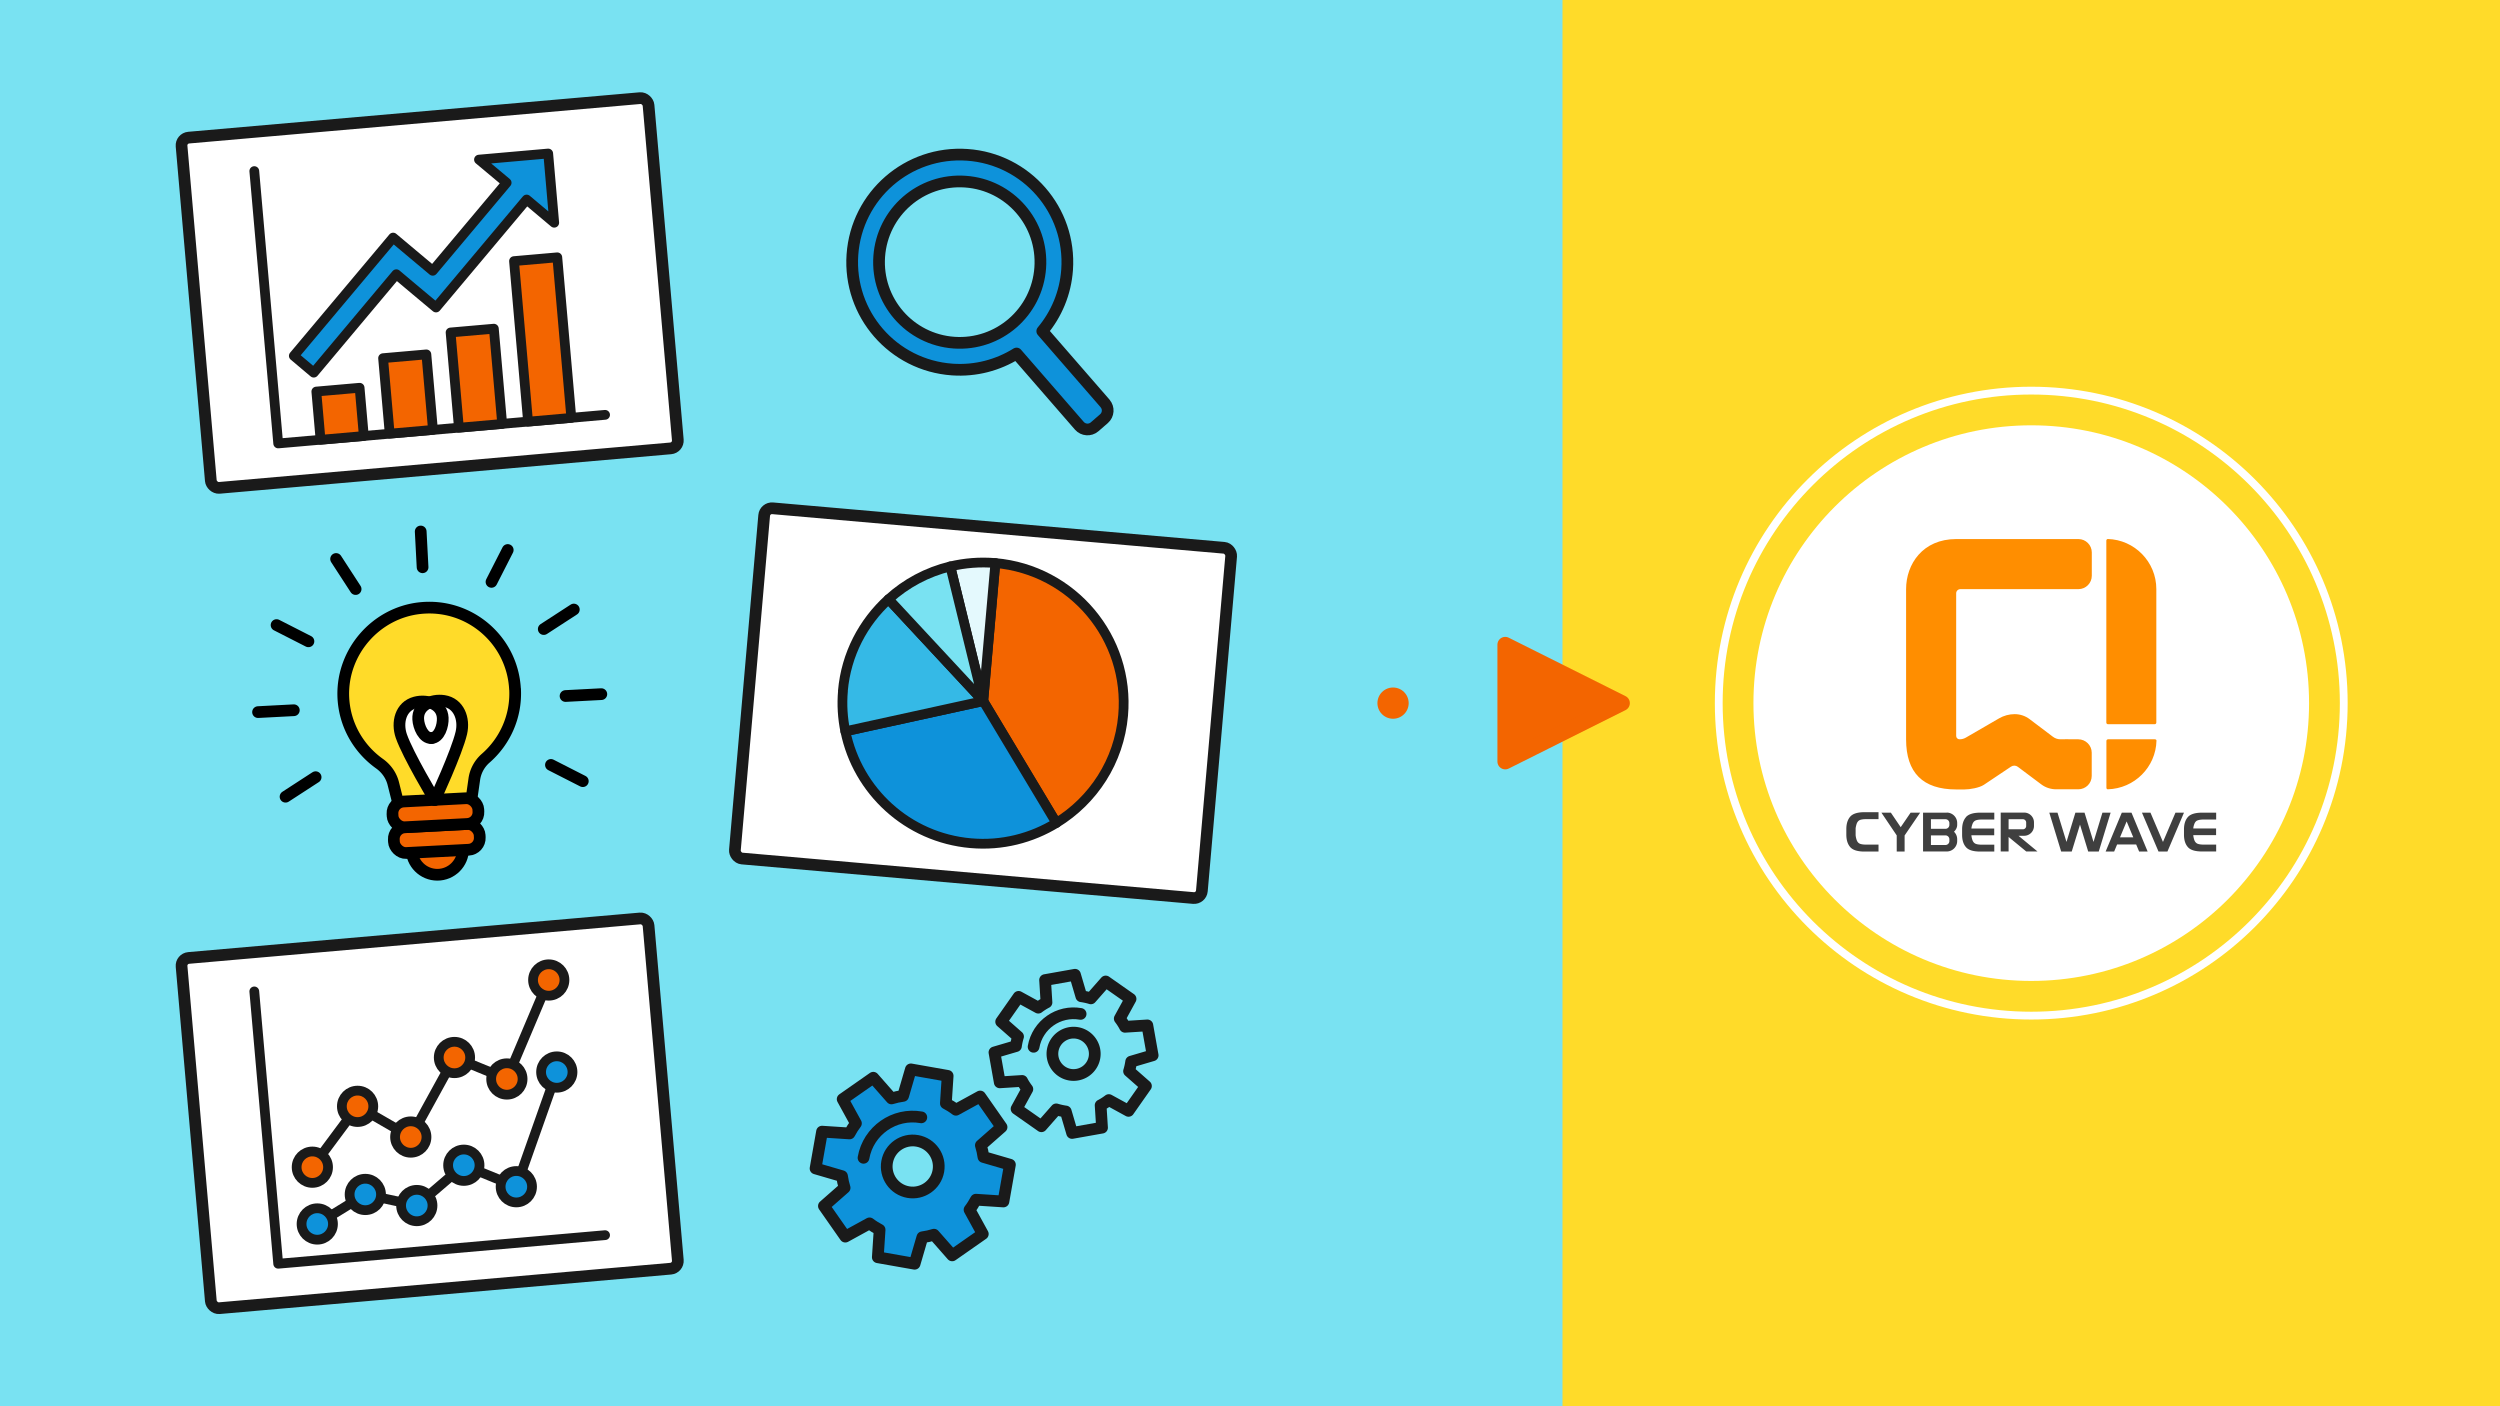 <svg id="_レイヤー_2" xmlns="http://www.w3.org/2000/svg" viewBox="0 0 320 180"><defs><style>.cls-1,.cls-4,.cls-5,.cls-7{fill:none}.cls-11,.cls-18,.cls-19,.cls-4,.cls-5,.cls-7,.cls-9{stroke-linecap:round;stroke-linejoin:round}.cls-11,.cls-18,.cls-4,.cls-5,.cls-9{stroke:#1a1a1a}.cls-19,.cls-5,.cls-7,.cls-9{stroke-width:1.5px}.cls-20,.cls-9{fill:#fff}.cls-11,.cls-18,.cls-4{stroke-width:1.25px}.cls-11{fill:#0e92da}.cls-19,.cls-7{stroke:#000}.cls-18,.cls-19{fill:#f36500}</style></defs><g id="illust_x5F_outline"><path fill="#ffdb29" d="M0 0h320v180H0z"/><path fill="#79e2f2" d="M0 0h200v180H0z"/><path class="cls-1" d="M15 15h290v150H15z"/><circle class="cls-20" cx="260" cy="90" r="35.56"/><circle cx="260" cy="90" r="40" stroke="#fff" stroke-miterlimit="10" fill="none"/><path d="M275.81 94.63h-5.98c-.12 0-.21.1-.21.21v5.98c0 .11.06.21.17.21 3.41-.09 6.16-2.83 6.24-6.24 0-.1-.11-.16-.21-.16zM269.78 69c-.11 0-.17.11-.17.21v23.28c0 .12.1.21.21.21h5.98c.12 0 .21-.1.21-.21V75.4c0-3.48-2.78-6.32-6.24-6.41zm-3.74 0h-15.65c-4.27 0-6.41 3.2-6.41 6.41v19.23c0 4.26 2.14 6.41 6.41 6.41h1.06c.7 0 1.9-.21 2.48-.59l3.48-2.33c.27-.18.62-.17.87.02l2.99 2.24c.55.42 1.23.64 1.92.64h2.83c.95 0 1.72-.76 1.72-1.71v-2.98c0-.94-.78-1.71-1.72-1.71s-1.57-.01-1.57-.01l-.71.01c-.35 0-.68-.11-.96-.32l-2.99-2.26c-.55-.42-1.23-.64-1.92-.64s-1.39.19-1.99.54l-4.26 2.47c-.24.14-.52.21-.8.21-.24 0-.43-.19-.43-.43V75.94c0-.29.24-.53.53-.53h15.12c.94 0 1.71-.77 1.71-1.71v-2.99c0-.94-.77-1.71-1.71-1.71z" fill="#ff8e00"/><path d="M249.18 104.02h-3.03v4.97h3.03c.74 0 1.34-.6 1.34-1.34v-.23c0-.38-.16-.72-.41-.96.25-.24.41-.54.41-.88v-.23c0-.74-.6-1.34-1.34-1.34zm.34 1.34v.23c0 .28-.23.5-.5.5h-1.86v-1.23h1.86c.28 0 .5.23.5.5zm0 2.07v.23c0 .28-.23.5-.5.5h-1.86v-1.23h1.86c.28 0 .5.23.5.5zm9.57-.45c.69 0 1.26-.56 1.26-1.26v-.45c0-.69-.56-1.26-1.26-1.26h-3v4.98h1.01v-1.86l2.26 1.86h1.44l-2.43-2.01h.73zm-.16-2.12c.23 0 .42.19.42.42v.45c0 .23-.19.42-.42.42h-1.83v-1.29h1.83zm10.18-.84l-1.14 3.75-1.15-3.75h-1.17l-1.14 3.75-1.15-3.75h-1.05l1.52 4.98h1.35l1.06-3.45 1.05 3.45h1.35l1.52-4.98h-1.05zm2.48 0l-2.07 4.98h1.09l.38-.91h2.44l.38.91h1.09l-2.07-4.98h-1.25zm-.23 3.16l.85-2.04.85 2.04h-1.69zm7.1-3.16l-1.6 3.75-1.6-3.75h-1.09l2.12 4.98h1.14l2.12-4.98h-1.09zm-33.9 0l-1.27 1.86-1.26-1.86h-1.21l1.96 2.91V109h1.01v-2.06l1.99-2.92h-1.22zm36.69 1.01c.18-.09.5-.13.83-.13h1.59v-.88h-1.79c-.89 0-1.5.19-1.83.56-.33.38-.5.9-.5 1.58v.69c0 .68.17 1.21.5 1.58.33.38.94.56 1.83.56h1.79v-.88h-1.59c-.33 0-.65-.04-.83-.13-.18-.09-.31-.25-.39-.49-.07-.22-.11-.41-.12-.59h2.92v-.86h-2.92c.01-.16.05-.34.12-.53.08-.24.21-.4.39-.49zm-29.6-.44c-.33.38-.5.9-.5 1.58v.69c0 .68.17 1.21.5 1.58.33.38.94.56 1.83.56h1.79v-.88h-1.59c-.33 0-.65-.04-.83-.13-.18-.09-.31-.25-.39-.49-.07-.22-.11-.41-.12-.59h2.92v-.86h-2.92c.01-.16.05-.34.12-.53.08-.24.21-.4.39-.49.18-.09.5-.13.83-.13h1.59v-.88h-1.79c-.89 0-1.5.19-1.83.56zm-14.82-.06c-.33.38-.5.91-.5 1.6v.7c0 .69.17 1.22.5 1.6s.94.57 1.83.57h1.79v-.89h-1.59c-.33 0-.65-.04-.83-.13-.18-.09-.31-.25-.39-.5a2.47 2.47 0 01-.12-.59v-.87c.02-.16.06-.34.12-.54.08-.24.21-.41.39-.5.18-.09.5-.13.83-.13h1.59v-.89h-1.79c-.89 0-1.5.19-1.83.57z" fill="#3f3f3f"/><path stroke="#f36500" stroke-width="4" stroke-linecap="round" stroke-linejoin="round" stroke-dasharray="0 8" fill="none" d="M178.31 90h4"/><path fill="#f36500" stroke-width="2" stroke="#f36500" stroke-linecap="round" stroke-linejoin="round" d="M207.62 90l-14.95-7.48v14.96L207.62 90z"/><path d="M65.92 88.2c-.33-6.26-5.83-11.03-12.15-10.36-5.65.6-9.99 5.57-9.83 11.26.11 3.6 1.93 6.72 4.64 8.65.87.62 1.5 1.51 1.76 2.54l1 3.98 8.79-.46.58-4.07a4.38 4.38 0 011.45-2.68c2.46-2.14 3.95-5.35 3.77-8.86z" stroke="#000" fill="#ffdb29" stroke-width="1.5" stroke-linecap="round" stroke-linejoin="round"/><circle class="cls-19" cx="55.98" cy="108.67" r="3.3"/><rect class="cls-19" x="50.41" y="105.68" width="11" height="3.3" rx="1.5" ry="1.5" transform="rotate(-3 55.85 107.317)"/><rect class="cls-19" x="50.24" y="102.38" width="11" height="3.3" rx="1.5" ry="1.5" transform="rotate(-3 55.743 104.066)"/><path class="cls-20" d="M56.82 89.72c-.61-.09-1.26-.03-1.82.19-.58-.16-1.23-.16-1.83 0-1.89.5-2.4 2.56-1.79 4.31.85 2.44 4.28 8.17 4.28 8.17s2.81-6.05 3.4-8.57c.42-1.8-.3-3.8-2.23-4.1z"/><path class="cls-7" d="M55.65 102.39s-3.43-5.72-4.28-8.17c-.6-1.74-.1-3.81 1.79-4.31 1.53-.4 3.42.21 3.51 1.98.05 1-.42 2.53-1.44 2.58"/><path class="cls-7" d="M55.65 102.39s2.81-6.05 3.4-8.57c.42-1.8-.3-3.8-2.23-4.1-1.57-.24-3.38.56-3.29 2.33.05 1 .68 2.47 1.7 2.42m-1.38-26.44l.24 4.58m-11.07-1.06l2.5 3.85M35.4 80.01l4.08 2.08m-6.45 9.06l4.58-.24m-1.06 11.07l3.85-2.5M64.99 70.4l-2.08 4.08m10.54 3.54l-3.85 2.5m7.37 8.33l-4.58.24m2.21 10.9l-4.08-2.08"/><rect class="cls-9" x="25" y="15" width="60" height="45" rx="1" ry="1" transform="rotate(-5 55.042 37.513)"/><path class="cls-4" d="M77.45 53.1l-41.84 3.66-3.06-34.86"/><path class="cls-18" transform="rotate(-5 69.47 43.42)" d="M66.68 33.14h5.56v20.63h-5.56z"/><path class="cls-18" transform="rotate(-5 60.99 48.443)" d="M58.2 42.29h5.56v12.24H58.2z"/><path class="cls-18" transform="rotate(-5 52.182 50.468)" d="M49.45 45.59h5.56v9.7h-5.56z"/><path class="cls-18" transform="rotate(-5 43.583 52.96)" d="M40.75 49.86h5.56v6.2h-5.56z"/><path class="cls-11" d="M70.17 19.65l-8.86.78 3.54 2.96-9.46 11.27-2.52-2.11-2.55-2.14-2.14 2.55-10.57 12.59 2.55 2.15 10.57-12.6 2.52 2.12 2.56 2.14 2.14-2.55 9.46-11.27 3.53 2.97-.77-8.86z"/><rect class="cls-9" x="95.83" y="67.5" width="60" height="45" rx="1" ry="1" transform="rotate(5 125.779 89.97)"/><path class="cls-18" d="M143.76 91.57c.87-9.9-6.46-18.63-16.36-19.5l-1.55 17.67 9.36 15.6c4.7-2.88 8.03-7.86 8.55-13.77z"/><path class="cls-11" d="M125.86 89.74l-17.65 3.87c1.55 7.6 7.93 13.61 16.06 14.32 3.99.35 7.78-.65 10.95-2.59l-9.36-15.6z"/><path d="M107.9 88.43c-.16 1.78-.04 3.51.3 5.18l17.65-3.87-12.12-13.04c-3.23 2.94-5.43 7.04-5.84 11.73z" fill="#35b9e6" stroke-width="1.25" stroke="#1a1a1a" stroke-linecap="round" stroke-linejoin="round"/><path d="M121.64 72.5l4.22 17.24 1.55-17.67c-1.99-.17-3.92-.01-5.76.43z" stroke-width="1.25" fill="#e4f9fd" stroke="#1a1a1a" stroke-linecap="round" stroke-linejoin="round"/><path d="M113.74 76.7l12.12 13.04-4.22-17.24c-2.98.72-5.69 2.18-7.9 4.2z" fill="#79e2f2" stroke-width="1.25" stroke="#1a1a1a" stroke-linecap="round" stroke-linejoin="round"/><rect class="cls-9" x="25" y="120" width="60" height="45" rx="1" ry="1" transform="rotate(-5 55.048 142.497)"/><path class="cls-4" d="M77.45 158.1l-41.84 3.66-3.06-34.86"/><path class="cls-4" d="M40.61 156.67l6.15-3.78 6.59 1.42 6.02-5.16 6.72 2.75 5.18-14.68"/><circle class="cls-11" cx="71.27" cy="137.22" r="2.01"/><circle class="cls-11" cx="66.09" cy="151.9" r="2.01"/><circle class="cls-11" cx="59.37" cy="149.15" r="2.01"/><circle class="cls-11" cx="53.35" cy="154.31" r="2.01"/><circle class="cls-11" cx="46.76" cy="152.89" r="2.01"/><circle class="cls-11" cx="40.61" cy="156.67" r="2.01"/><path class="cls-4" d="M39.98 149.4l5.79-7.79 6.81 3.93 5.59-10.18 6.71 2.75 5.36-12.67"/><circle class="cls-18" cx="70.24" cy="125.44" r="2.01"/><circle class="cls-18" cx="64.88" cy="138.11" r="2.01"/><circle class="cls-18" cx="58.17" cy="135.36" r="2.01"/><circle class="cls-18" cx="52.58" cy="145.54" r="2.01"/><circle class="cls-18" cx="45.77" cy="141.61" r="2.01"/><circle class="cls-18" cx="39.98" cy="149.4" r="2.01"/><circle class="cls-1" cx="122.84" cy="33.56" r="12.91"/><path d="M141.45 51.64l-8.04-9.25c1.8-2.15 2.97-4.86 3.18-7.87.53-7.59-5.19-14.17-12.78-14.7-7.59-.53-14.17 5.19-14.7 12.78s5.19 14.17 12.78 14.7c3.01.21 5.85-.57 8.23-2.05l8.04 9.25c.5.57 1.37.63 1.94.14l1.21-1.05c.57-.5.64-1.37.14-1.94zm-19.33-7.78c-5.69-.4-9.98-5.33-9.58-11.03.4-5.69 5.33-9.98 11.03-9.58s9.98 5.33 9.58 11.03c-.4 5.69-5.33 9.98-11.03 9.58zm6.32 109.93l.83-4.71-3.39-.99c-.07-.51-.18-1.01-.33-1.49l2.65-2.33-2.74-3.92-3.1 1.7c-.4-.31-.84-.58-1.29-.82l.23-3.52-4.71-.83-.99 3.39c-.51.07-1.01.18-1.49.33l-2.33-2.65-3.92 2.74 1.7 3.1c-.31.4-.58.84-.82 1.29l-3.52-.23-.83 4.71 3.39.99c.07.51.18 1.01.33 1.49l-2.65 2.33 2.74 3.92 3.1-1.7c.4.31.84.58 1.29.82l-.23 3.52 4.71.83.99-3.39c.51-.07 1.01-.18 1.49-.33l2.33 2.65 3.92-2.74-1.7-3.1c.31-.4.58-.84.82-1.29l3.52.23zm-8.33-3.9c-.32 1.81-2.05 3.02-3.86 2.7s-3.02-2.05-2.7-3.86 2.05-3.02 3.86-2.7 3.02 2.05 2.7 3.86z" fill="#0e92da" stroke-width="1.5" stroke="#1a1a1a" stroke-linecap="round" stroke-linejoin="round"/><path class="cls-5" d="M110.53 148.2c.61-3.47 3.93-5.8 7.4-5.18"/><path d="M147.54 135.08l-.68-3.83-2.86.18c-.19-.37-.42-.72-.67-1.05l1.38-2.52-3.18-2.23-1.9 2.16c-.39-.12-.8-.21-1.22-.27l-.81-2.75-3.83.68.18 2.86c-.37.19-.72.42-1.05.67l-2.52-1.38-2.23 3.18 2.16 1.9c-.12.39-.21.8-.27 1.22l-2.75.81.68 3.83 2.86-.18c.19.37.42.72.67 1.05l-1.38 2.52 3.18 2.23 1.9-2.16c.39.12.8.21 1.22.27l.81 2.75 3.83-.68-.18-2.86c.37-.19.72-.42 1.05-.67l2.52 1.38 2.23-3.18-2.16-1.9c.12-.39.21-.8.27-1.22l2.75-.81zm-7.45.28a2.717 2.717 0 01-3.14 2.2c-1.47-.26-2.46-1.67-2.2-3.14s1.67-2.46 3.14-2.2 2.46 1.67 2.2 3.14z" fill="#79e2f2" stroke-width="1.5" stroke="#1a1a1a" stroke-linecap="round" stroke-linejoin="round"/><path class="cls-5" d="M132.3 133.99c.5-2.82 3.19-4.71 6.02-4.21"/></g></svg>
